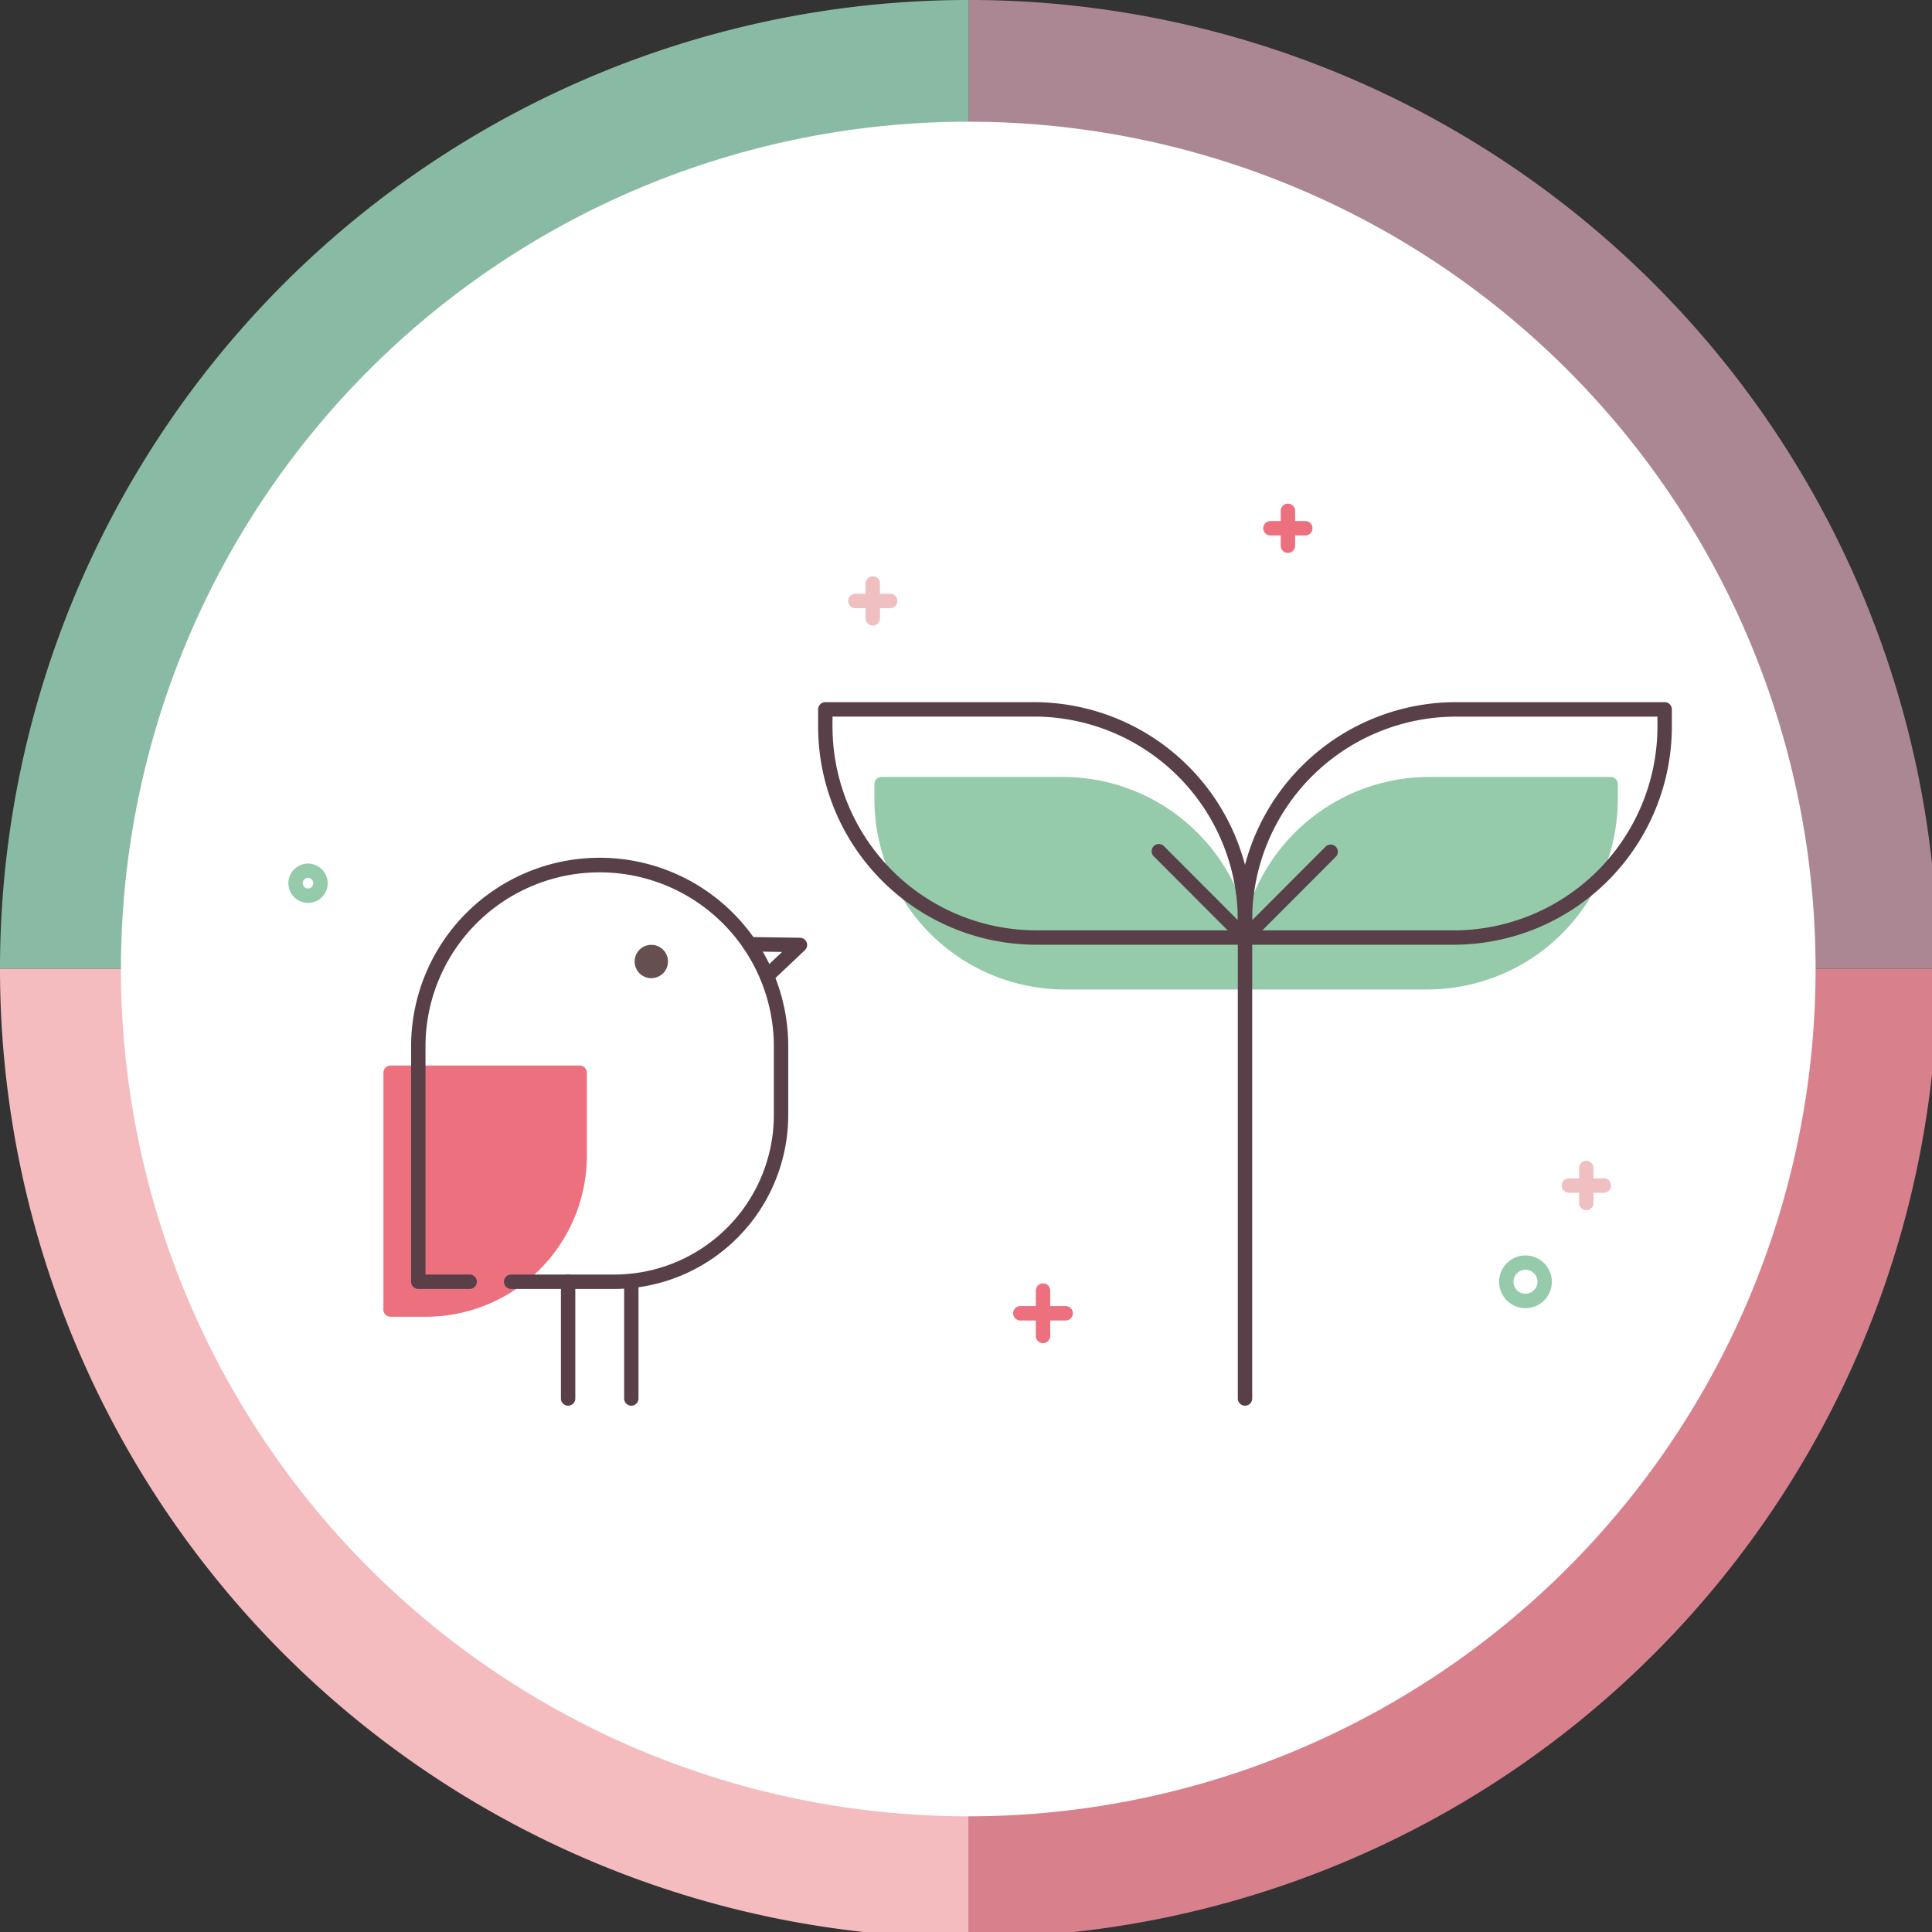 <svg xmlns="http://www.w3.org/2000/svg" xmlns:xlink="http://www.w3.org/1999/xlink" width="140" height="140" viewBox="0 0 140 140">
  <rect x="0" y="0" width="140" height="140" fill="#333333" stroke="none"/>
  <defs>
    <clipPath id="clip-path">
      <rect id="長方形_142379" data-name="長方形 142379" width="140" height="140" transform="translate(0 0.001)" fill="none"/>
    </clipPath>
    <clipPath id="clip-path-2">
      <rect id="長方形_142380" data-name="長方形 142380" width="100.253" height="65.373" fill="none"/>
    </clipPath>
  </defs>
  <g id="lillust" transform="translate(0 -0.001)">
    <g id="グループ_42511" data-name="グループ 42511">
      <g id="グループ_42508" data-name="グループ 42508">
        <g id="グループ_42507" data-name="グループ 42507" clip-path="url(#clip-path)">
          <path id="パス_48913" data-name="パス 48913" d="M70.208,70.208H0A70.208,70.208,0,0,1,70.208,0Z" transform="translate(0 0)" fill="#89bba4" fill-rule="evenodd"/>
          <path id="パス_48914" data-name="パス 48914" d="M70.208,261.844v70.208A70.208,70.208,0,0,1,0,261.844Z" transform="translate(0 -191.637)" fill="#f5bcbf" fill-rule="evenodd"/>
          <path id="パス_48915" data-name="パス 48915" d="M261.844,261.844h70.208a70.208,70.208,0,0,1-70.208,70.208Z" transform="translate(-191.636 -191.637)" fill="#d9808d" fill-rule="evenodd"/>
          <path id="パス_48916" data-name="パス 48916" d="M261.844,70.208V0a70.208,70.208,0,0,1,70.208,70.208Z" transform="translate(-191.636 0)" fill="#ab8793" fill-rule="evenodd"/>
          <path id="パス_48917" data-name="パス 48917" d="M94.095,32.9a61.4,61.4,0,1,0,61.4,61.4,61.4,61.4,0,0,0-61.4-61.4" transform="translate(-23.931 -24.081)" fill="#fff"/>
        </g>
      </g>
      <g id="グループ_42510" data-name="グループ 42510" transform="translate(20.897 36.491)">
        <g id="グループ_42509" data-name="グループ 42509" clip-path="url(#clip-path-2)">
          <path id="パス_48918" data-name="パス 48918" d="M274.339,353.879h3.283a.522.522,0,0,0,0-1.044h-3.283a.522.522,0,0,0,0,1.044" transform="translate(-221.297 -294.681)" fill="#ed707f"/>
          <path id="パス_48919" data-name="パス 48919" d="M280.467,351.042a.522.522,0,0,0,.521-.522v-3.29a.521.521,0,1,0-1.042,0v3.29a.522.522,0,0,0,.521.522" transform="translate(-225.783 -290.2)" fill="#ed707f"/>
          <path id="パス_48920" data-name="パス 48920" d="M341.978,142.037H344.5a.522.522,0,0,0,0-1.044h-2.527a.522.522,0,0,0,0,1.044" transform="translate(-270.811 -139.726)" fill="#ed707f"/>
          <path id="パス_48921" data-name="パス 48921" d="M346.694,139.852a.522.522,0,0,0,.521-.522V136.8a.521.521,0,1,0-1.042,0v2.533a.522.522,0,0,0,.521.522" transform="translate(-274.263 -136.275)" fill="#ed707f"/>
          <path id="パス_48922" data-name="パス 48922" d="M422.668,319.4H425.2a.522.522,0,0,0,0-1.044h-2.527a.522.522,0,0,0,0,1.044" transform="translate(-329.879 -269.46)" fill="#f0bfc2"/>
          <path id="パス_48923" data-name="パス 48923" d="M427.379,317.214a.522.522,0,0,0,.521-.522v-2.533a.521.521,0,1,0-1.042,0v2.533a.522.522,0,0,0,.521.522" transform="translate(-333.327 -266.009)" fill="#f0bfc2"/>
          <path id="パス_48924" data-name="パス 48924" d="M229.713,161.654h2.526a.522.522,0,0,0,0-1.044h-2.527a.522.522,0,0,0,0,1.044Z" transform="translate(-188.628 -154.075)" fill="#f0bfc2"/>
          <path id="パス_48925" data-name="パス 48925" d="M234.43,159.47a.522.522,0,0,0,.521-.522v-2.532a.521.521,0,1,0-1.042,0v2.532a.522.522,0,0,0,.521.522" transform="translate(-192.082 -150.625)" fill="#f0bfc2"/>
          <path id="パス_48926" data-name="パス 48926" d="M405.229,341.052h0a1.911,1.911,0,1,1,1.911,1.915A1.913,1.913,0,0,1,405.229,341.052Zm1.042,0a.869.869,0,1,0,.869-.871.87.87,0,0,0-.869.871" transform="translate(-317.494 -284.662)" fill="#95cbaa"/>
          <path id="パス_48927" data-name="パス 48927" d="M77.819,234.832h0a1.424,1.424,0,1,1,1.424,1.427,1.426,1.426,0,0,1-1.424-1.427m1.042,0h0a.382.382,0,1,0,.382-.383.382.382,0,0,0-.382.383h0" transform="translate(-77.819 -207.322)" fill="#95cbaa"/>
          <path id="パス_48928" data-name="パス 48928" d="M251.507,226.338h13.154v-1.07a13.274,13.274,0,0,0-13.259-13.29H238.249v1.071a13.274,13.274,0,0,0,13.256,13.289Z" transform="translate(-195.259 -191.649)" fill="#95cbaa"/>
          <path id="パス_48929" data-name="パス 48929" d="M236.288,211.633v-1.069a.522.522,0,0,1,.521-.522h13.156a13.81,13.81,0,0,1,13.781,13.81v1.071a.521.521,0,0,1-.521.522H250.071a13.813,13.813,0,0,1-13.783-13.811M262.7,223.852a12.766,12.766,0,0,0-12.739-12.766H237.334v.547A12.767,12.767,0,0,0,250.071,224.4H262.7Z" transform="translate(-193.823 -190.232)" fill="#95cbaa"/>
          <path id="パス_48930" data-name="パス 48930" d="M363.224,211.984H350.07a13.274,13.274,0,0,0-13.26,13.288v1.072h13.154a13.274,13.274,0,0,0,13.26-13.288Z" transform="translate(-267.409 -191.654)" fill="#95cbaa"/>
          <path id="パス_48931" data-name="パス 48931" d="M334.865,224.922v-1.071a13.811,13.811,0,0,1,13.781-13.81H361.8a.522.522,0,0,1,.521.522v1.07a13.812,13.812,0,0,1-13.781,13.811H335.386a.522.522,0,0,1-.521-.522m13.781-13.838a12.767,12.767,0,0,0-12.739,12.766v.548H348.54a12.767,12.767,0,0,0,12.739-12.767v-.547Z" transform="translate(-265.985 -190.233)" fill="#95cbaa"/>
          <path id="パス_48932" data-name="パス 48932" d="M221.072,191.636V190.4a.522.522,0,0,1,.521-.522h15.144A15.823,15.823,0,0,1,252.526,205.7v1.232a.522.522,0,0,1-.521.522H236.86a15.823,15.823,0,0,1-15.789-15.823M251.484,205.7a14.778,14.778,0,0,0-14.747-14.778H222.113v.711a14.778,14.778,0,0,0,14.747,14.778h14.624Z" transform="translate(-182.684 -175.486)" fill="#583f48"/>
          <path id="パス_48933" data-name="パス 48933" d="M335.082,207.459a.521.521,0,0,1-.521-.522V205.7a15.822,15.822,0,0,1,15.789-15.822h15.144a.522.522,0,0,1,.521.522v1.233a15.823,15.823,0,0,1-15.789,15.822H335.082Zm15.268-16.531A14.778,14.778,0,0,0,335.6,205.705v.71h14.623a14.777,14.777,0,0,0,14.747-14.778v-.711Z" transform="translate(-265.763 -175.487)" fill="#583f48"/>
          <path id="パス_48934" data-name="パス 48934" d="M335.087,285.892a.522.522,0,0,0,.521-.522v-33.4a.521.521,0,1,0-1.042,0v33.4a.522.522,0,0,0,.521.522" transform="translate(-265.766 -220.52)" fill="#583f48"/>
          <path id="パス_48935" data-name="パス 48935" d="M335.088,235.527a.52.52,0,0,0,.368-.153l6.221-6.234a.522.522,0,0,0-.737-.738l-6.221,6.235a.522.522,0,0,0,.368.891" transform="translate(-265.767 -203.555)" fill="#583f48"/>
          <path id="パス_48936" data-name="パス 48936" d="M318.071,235.487a.522.522,0,0,0,.368-.891l-6.221-6.235a.522.522,0,1,0-.753.722l0,0,.012.012,6.222,6.234a.52.52,0,0,0,.368.153" transform="translate(-248.75 -203.515)" fill="#583f48"/>
          <path id="パス_48937" data-name="パス 48937" d="M105.457,307.023h2.578a11.141,11.141,0,0,0,11.127-11.153v-6.009h-13.7Z" transform="translate(-98.051 -248.618)" fill="#ed707f"/>
          <path id="パス_48938" data-name="パス 48938" d="M103.52,305.6V288.439a.522.522,0,0,1,.521-.522h13.7a.521.521,0,0,1,.521.522v6.009a11.676,11.676,0,0,1-11.65,11.675h-2.578a.522.522,0,0,1-.519-.522m1.037-16.64v16.117h2.057a10.631,10.631,0,0,0,10.608-10.631v-5.487Z" transform="translate(-96.633 -247.196)" fill="#ed707f"/>
          <path id="パス_48939" data-name="パス 48939" d="M202.382,256.594a.521.521,0,0,0,.358-.142l2.39-2.259a.522.522,0,0,0-.35-.9l-3.648-.053a.548.548,0,0,0-.529.515.522.522,0,0,0,.513.53l2.363.035-1.456,1.376a.522.522,0,0,0,.358.9Z" transform="translate(-167.701 -221.83)" fill="#583f48"/>
          <path id="パス_48940" data-name="パス 48940" d="M111.535,263.034h3.72a.522.522,0,0,0,0-1.044h-3.2V245.407c0-.017,0-.035,0-.052a12.622,12.622,0,0,1,25.243,0,.423.423,0,0,0,0,.052v5.018a11.566,11.566,0,0,1-11.541,11.565h-7.492a.522.522,0,0,0,0,1.044h7.493a12.61,12.61,0,0,0,12.582-12.609V245.35a.439.439,0,0,0,0-.063,13.664,13.664,0,0,0-27.326,0,.6.6,0,0,0,0,.062v17.162a.522.522,0,0,0,.521.522Z" transform="translate(-102.119 -206.122)" fill="#583f48"/>
          <path id="パス_48941" data-name="パス 48941" d="M172.674,255.356a1.208,1.208,0,1,0,1.206,1.208,1.207,1.207,0,0,0-1.206-1.208" transform="translate(-146.373 -223.379)" fill="#66504f"/>
          <path id="パス_48942" data-name="パス 48942" d="M152.04,353.829a.522.522,0,0,0,.521-.522v-8.459a.521.521,0,1,0-1.042,0v8.459a.522.522,0,0,0,.521.522" transform="translate(-131.77 -288.457)" fill="#583f48"/>
          <path id="パス_48943" data-name="パス 48943" d="M169.136,353.829a.522.522,0,0,0,.521-.522v-8.459a.521.521,0,1,0-1.042,0v8.459a.522.522,0,0,0,.521.522" transform="translate(-144.285 -288.457)" fill="#583f48"/>
        </g>
      </g>
    </g>
  </g>
</svg>
